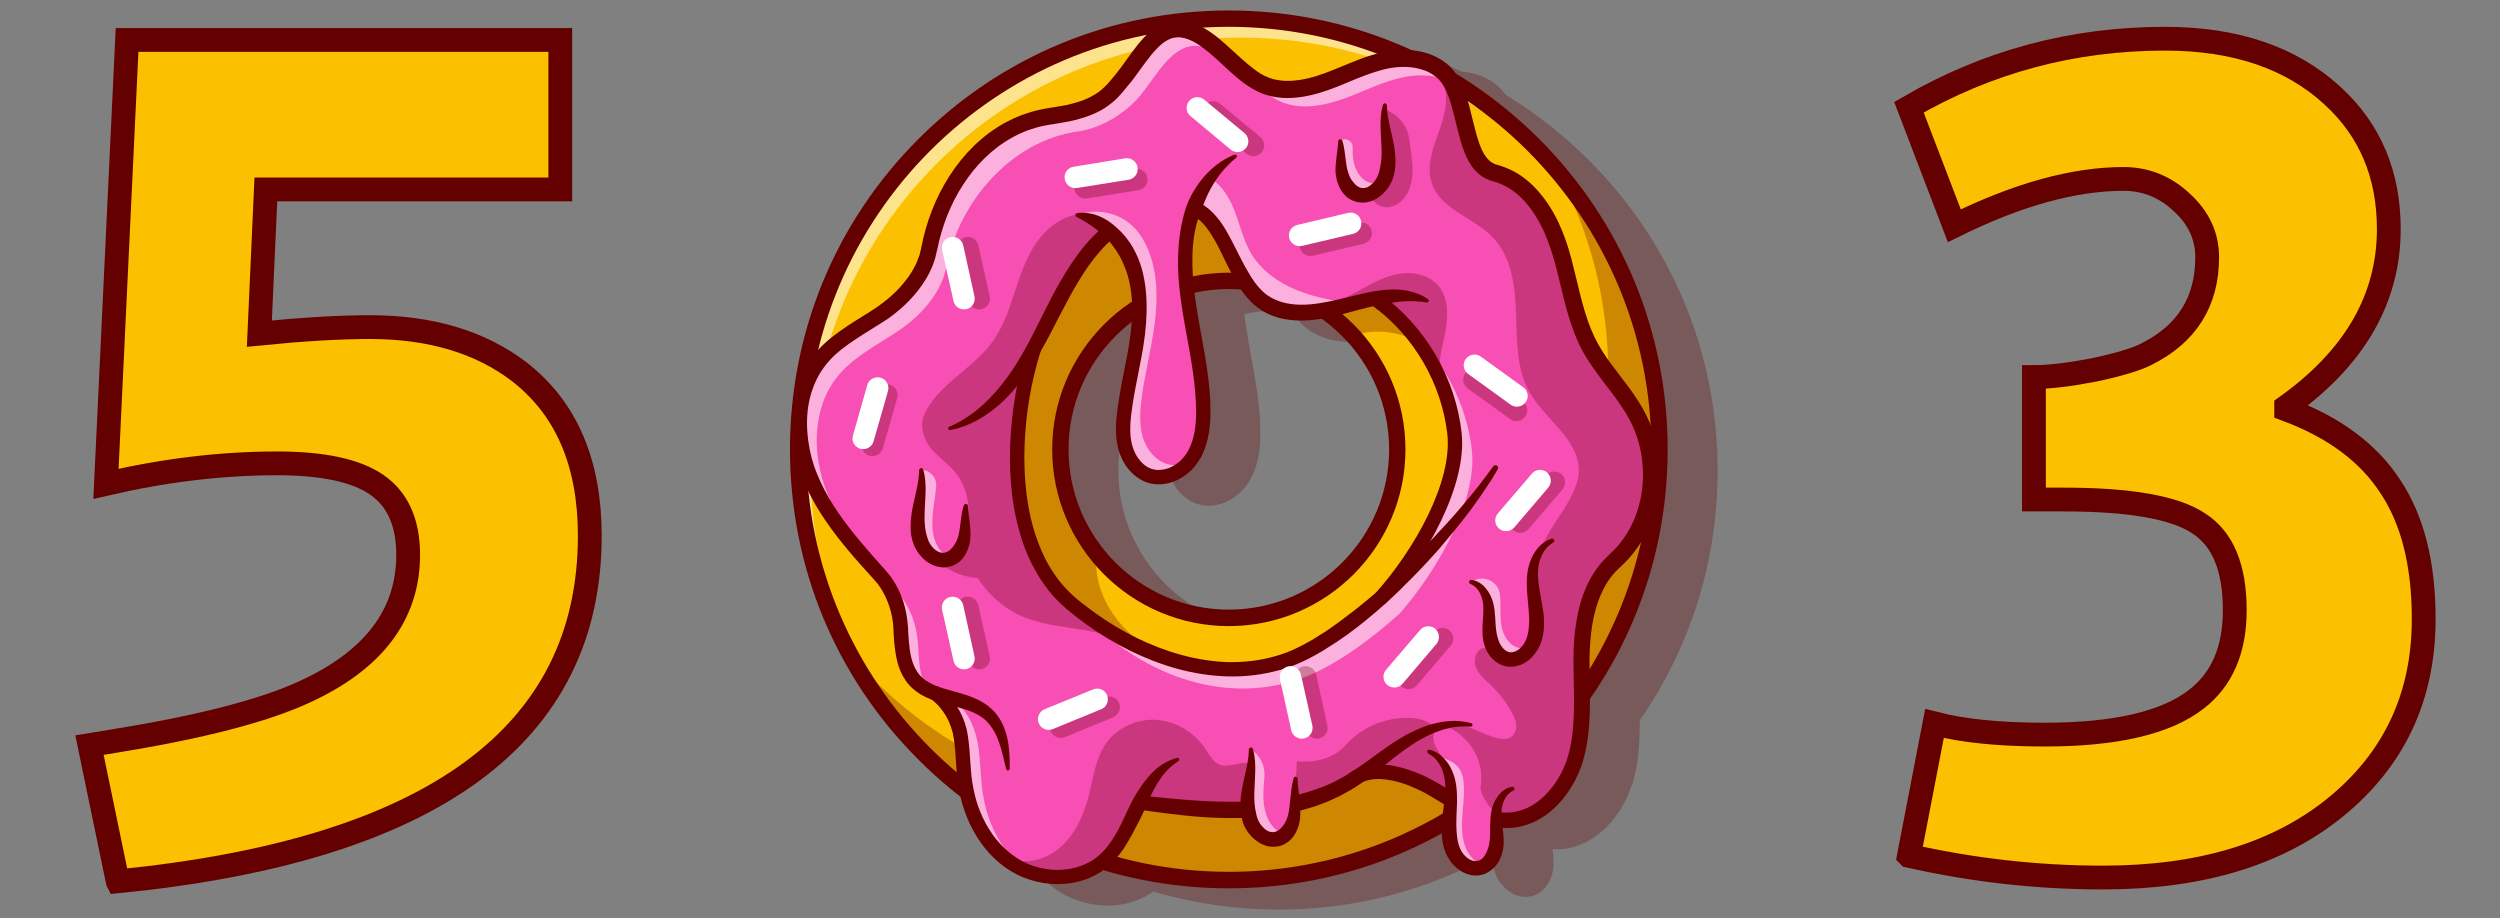 <svg version="1.2" xmlns="http://www.w3.org/2000/svg" viewBox="0 0 1576 579" width="1576" height="579">
	<rect x="0" y="0" width="1576" height="579" fill="#808080" stroke="none"/>
	<title>404</title>
	<style>
		.s0 { fill: #650000 }
		.s1 { fill: #fbc100;stroke: #650000;stroke-miterlimit:10;stroke-width: 1.3 }
		.s2 { fill: #ffffff }
		.s3 { fill: #f74fb3 }
		.s4 { fill: #fbc100;stroke: #650000;stroke-miterlimit:100;stroke-width: 15 }
	</style>
	<g>
		<g>
			<g>
				<g style="opacity: .3">
					<g>
						<path class="s0" d="m1082.8 296.7c0-73.9-28.8-143.4-81.1-195.6-16-16-33.6-29.8-52.5-41.3q-0.7-1-1.4-1.9c-0.8-0.9-1.6-1.8-2.4-2.6-0.9-0.8-1.7-1.6-2.6-2.3-3.7-2.8-7.8-4.8-12-6.1-3.1-0.9-6.2-1.5-9.4-1.8-35.7-16.4-74.9-25.1-115.3-25.1-73.9 0-143.4 28.8-195.7 81.1-52.2 52.2-81 121.7-81 195.6 0 73.9 28.8 143.4 81 195.7 8.4 8.4 17.3 16.1 26.5 23.3 2.4 10.1 6.5 19.9 12.5 28.5 6.7 9.6 15.9 17.8 27.1 22.4 11.1 4.5 23.6 5.6 35.4 2.5 5.3-1.4 10.5-3.8 15.1-7.1 25.3 7.5 51.9 11.4 79.1 11.4 47.7 0 93.6-12 134.1-34.6 0.2 3.1 0.6 6.2 1.5 9.3 0.6 1.7 1.2 3.4 2.1 5.1q1.3 2.6 3.2 4.7c2.5 2.9 5.6 5.3 9.6 6.7 2 0.6 4.2 0.9 6.4 0.7 2.2-0.1 4.3-0.8 6.3-1.8 3.8-2.2 6.4-5.6 7.9-9 0.8-1.8 1.4-3.6 1.7-5.4 0.3-1.8 0.5-3.7 0.4-5.4 0-2.9-0.3-5.7-0.6-8.4 4.2 0.3 8.5-0.1 12.6-1.2 8.5-2.2 15.9-7.1 21.8-13.1 5.9-6 10.4-13.1 13.6-20.7 1.6-3.8 3-7.8 3.9-11.8 0.9-3.9 1.6-7.9 2.1-11.9 0.8-7.6 1-15.1 1-22.5 31.9-45.9 49.1-100.3 49.1-157.4zm-263.7-94c0.8 0.9 1.6 1.7 2.5 2.5l1.4 1.2 1.4 1.1c1 0.8 2 1.4 3.1 2 1 0.6 2.1 1.1 3.1 1.7 4.3 2.1 9 3.3 13.5 3.9 4.6 0.6 9.2 0.6 13.6 0.2q3.5-0.3 6.9-0.9c25.7 18.4 42.5 48.4 42.5 82.3 0 55.7-45.3 101.1-101 101.1-55.8 0-101.1-45.4-101.1-101.1 0-32.7 15.7-61.8 39.9-80.3-0.5 6.4-1.5 12.9-2.6 19.4-1.5 8.5-3.4 17.2-5 26-0.7 4.5-1.4 8.9-1.9 13.5-0.5 4.5-0.7 9.3-0.2 14.1 0.2 2.4 0.6 4.9 1.3 7.3 0.6 2.4 1.5 4.8 2.7 7 2.3 4.6 5.8 8.7 10.4 11.6 2.3 1.4 4.8 2.4 7.6 3 2.7 0.6 5.4 0.6 8.1 0.3 5.3-0.7 10.1-3.1 14.2-6.2 2-1.5 3.8-3.3 5.4-5.3 1.7-2 3-4.2 4.1-6.4 2.3-4.4 3.7-9.2 4.5-13.9 0.8-4.7 1-9.3 1-13.9q0-6.9-0.6-13.7c-1.6-18-5.7-35.4-8.3-52.6q-0.7-4.3-1.2-8.6c7-1.5 14.2-2.3 21.7-2.3 2.6 0 5.1 0.1 7.7 0.3 1.6 2.3 3.3 4.6 5.3 6.7z"/>
					</g>
				</g>
			</g>
			<g>
				<g>
					<g>
						<path class="s1" d="m774.6 11.8c-149.9 0-271.5 121.5-271.5 271.5 0 149.9 121.6 271.5 271.5 271.5 150 0 271.6-121.6 271.6-271.5 0-150-121.6-271.5-271.6-271.5zm0 377.7c-33.7 0-63.8-15.7-83.2-40.3q0 0 0 0c-14.4-18.1-23-41-23-65.9 0-58.7 47.6-106.2 106.2-106.2 31.1 0 59.1 13.3 78.5 34.6 17.2 18.9 27.7 44 27.7 71.6 0 58.6-47.5 106.2-106.2 106.2z"/>
					</g>
				</g>
				<g style="opacity: .55">
					<g>
						<path class="s2" d="m774.6 10.8c-149.9 0-271.5 121.5-271.5 271.5 0 53.7 15.6 103.7 42.5 145.9-22.1-39.3-34.7-84.7-34.7-133 0-149.9 121.5-271.5 271.5-271.5 96.3 0 180.8 50.1 229 125.6-46.5-82.7-135.1-138.5-236.8-138.5z"/>
					</g>
				</g>
				<g style="opacity: .3">
					<g>
						<path class="s0" d="m894.2 215.4c0 0-20.2-11.3-41.1-3.7-19.4-21.3-47.4-34.6-78.5-34.6-58.6 0-106.2 47.5-106.2 106.2 0 24.9 8.6 47.8 23 65.9q0 0 0 0c-0.2 0.9-6.8 36.8 39.9 64.2 0 0-66 3.4-96-23.9-30-27.3-19.3-139.9-17.5-153.4 1.9-13.5-5.5-43.3 0-52.4 5.5-9.1 28.2-28.9 41.5-37.8 13.3-8.9 54.6-33.4 54.6-33.4 0 0 51.2-1.4 58.6 0 7.3 1.4 65.7 20.5 65.7 20.5z"/>
					</g>
				</g>
				<g style="opacity: .3">
					<g>
						<path class="s0" d="m981.7 107.6c20.6 38.3 32.2 82 32.2 128.5 0 149.9-121.5 271.5-271.5 271.5-82.9 0-157.2-37.2-207-95.8 45.8 85.1 135.8 143 239.2 143 150 0 271.6-121.6 271.6-271.5 0-67-24.3-128.3-64.5-175.7z"/>
					</g>
				</g>
				<g>
					<g>
						<path class="s0" d="m774.6 560c-73.9 0-143.4-28.8-195.6-81.1-52.3-52.2-81-121.7-81-195.6 0-73.9 28.7-143.4 81-195.7 52.2-52.2 121.7-81 195.6-81 73.9 0 143.4 28.8 195.7 81 52.2 52.3 81 121.8 81 195.7 0 73.9-28.8 143.4-81 195.6-52.3 52.3-121.8 81.1-195.7 81.1zm0-543.1c-146.8 0-266.3 119.5-266.3 266.4 0 146.8 119.5 266.3 266.3 266.3 146.9 0 266.4-119.5 266.4-266.3 0-146.9-119.5-266.4-266.4-266.4zm0 377.8c-61.4 0-111.3-50-111.3-111.4 0-61.4 49.9-111.4 111.3-111.4 61.5 0 111.4 50 111.4 111.4 0 61.4-49.9 111.4-111.4 111.4zm0-212.5c-55.7 0-101 45.4-101 101.1 0 55.7 45.3 101 101 101 55.8 0 101.1-45.3 101.1-101 0-55.7-45.3-101.1-101.1-101.1z"/>
					</g>
				</g>
				<g>
					<g>
						<g>
							<path class="s3" d="m1032.2 262.5c-8.2-15.7-21.4-28.2-29.8-43.6-10.4-19.2-12.8-41.6-19.3-62.4-6.6-20.8-19.7-42-40.8-47.5-21.1-5.4-16.2-46-31.1-62.2q-0.6-0.7-1.2-1.3c-9.4-8.8-23.8-10.2-36.4-7.5-12.6 2.6-24.2 8.6-36.3 13.1-12.1 4.4-25.5 7.4-37.7 3.5-20.2-6.3-36.2-36.6-57.3-36.4-14.9 0.1-24.5 19.2-34 30.8-9.4 11.6-25.1 21.2-39.9 23.3-41.7 5.7-75.1 44.1-82.9 85.5-3 16-16 30.5-29.5 39.6-13.4 9.1-28.6 16.5-38.9 29.1-16.3 20-16.3 49.5-6.7 73.5 9.6 23.9 27.2 43.7 44.5 62.8 7.9 8.8 12.2 20.9 12.9 32.6 0.6 11.8 0.9 24.8 8.9 33.5 4.3 4.8 10.1 7.3 16.3 9.3q0 0 0 0c7 6.1 10.7 15.5 12.4 24.7 1.8 10 1.6 20.3 3 30.3 2.3 17.2 9.9 34.1 22.7 45.7q3.4 3.1 7.4 5.7c17.1 11.1 41.7 11.5 57.2-1.9 10.6-9.2 16.2-23.5 22.6-36.5 0.9 0 1.5-0.1 1.5-0.1 21.6 2.7 44.2 5.2 66.1 4.4 10.1-0.4 20-1.5 29.6-3.7 11.5-2.5 22.6-6.5 32.9-12.5l5.2 0.3c13.2-11.8 34.2-6.2 49.6 2.7 3.1 1.8 6.2 3.7 9.3 5.6 5.3 3.2 10.6 6.4 16.1 8.9 7.3 3.5 15 5.7 23.1 5.3 21.2-1.2 37.1-21.2 42.3-41.8 5.2-20.6 2.5-42.2 3-63.5 0.5-21.2 5.1-44.1 20.9-58.2 25-22.3 29.8-61.5 14.3-91.1zm-329 139.6c-8-5-15.6-10.9-22.7-17.4-61.5-56.6-35.6-153.2-30.4-162.2 11.9-20.7 20.7-43.3 35.4-62.1 3.7-4.8 8-9.3 12.6-13.4 13.7-11.9 30.9-19.7 48.6-17.4q2.6 0.4 4.9 1.2c22.2 8.1 25.3 48.6 47.2 61.2 10.8 6.1 23.5 5.9 35.9 3.7 4.9-0.9 9.8-2.1 14.4-3.3q1.8-0.5 3.7-1c4.4-1.2 8.9-2.3 13.5-3.2l10 7.7c6.7 5.8 12.7 12.4 17.9 19.5 12.3 16.9 20.4 37 22.7 57.9 0.6 5.6 0.3 11.5-0.7 17.6-4.8 30.2-26.9 65-45.4 85.8q0 0-0.1 0c-16.3 14.5-33.1 26.8-48.1 34.5-39.3 20.2-83.1 13.9-119.4-9.1z"/>
						</g>
					</g>
				</g>
				<g style="opacity: .55">
					<g>
						<g>
							<path class="s2" d="m910 45.5c-9.4-8.8-23.8-10.2-36.4-7.5-12.6 2.6-24.2 8.6-36.3 13.1-12.1 4.4-25.5 7.4-37.7 3.5-20.2-6.3-36.2-36.6-57.3-36.4-14.9 0.1-24.5 19.2-34 30.8-9.4 11.6-25.1 21.2-39.9 23.3-41.7 5.7-75.1 44.1-82.9 85.5-3 16-16 30.5-29.5 39.6-13.4 9.1-28.6 16.5-38.9 29.1-16.3 20-16.3 49.5-6.7 73.5 9.6 23.9 27.2 43.7 44.5 62.8 7.9 8.8 12.2 20.9 12.9 32.6 0.6 11.8 0.9 24.8 8.9 33.5 2.1 2.4 4.6 4.2 7.4 5.7-4.5-8.3-4.8-18.8-5.4-28.5-0.6-11.7-4.9-23.8-12.8-32.6-17.3-19.2-34.9-38.9-44.5-62.8-9.6-24-9.6-53.5 6.7-73.5 10.3-12.6 25.5-20 38.9-29.1 13.5-9.1 26.5-23.6 29.5-39.6 7.8-41.4 41.2-79.8 82.9-85.6 14.8-2 30.5-11.6 39.9-23.2 9.4-11.6 19.1-30.7 34-30.8 21.1-0.2 37.1 30.1 57.3 36.4 12.2 3.9 25.6 0.9 37.7-3.5 12.1-4.5 23.7-10.5 36.3-13.1 10.1-2.1 21.4-1.7 30.3 3.2-1.4-2.5-3-4.6-4.9-6.4zm17.9 238.4c-3.3-29.6-18.2-57.7-40.6-77.3l-0.8-0.6c16.7 18.6 27.6 42.4 30.4 67.3 0.6 5.6 0.3 11.5-0.7 17.6-4.8 30.2-26.9 65-45.4 85.8q0 0-0.1 0c-16.3 14.5-33.1 26.8-48.1 34.5-46.6 23.9-99.4 10.7-138.7-23.4q3.6 3.9 7.6 7.6c39.6 36.4 94.2 51.1 142 26.5 15.1-7.7 31.8-20 48.2-34.5q0 0 0.1 0c18.5-20.8 40.6-55.6 45.4-85.8 1-6.1 1.3-12.1 0.7-17.7z"/>
						</g>
					</g>
					<g>
						<g>
							<path class="s2" d="m635.3 537.6c-15.3-11.5-24.3-30.2-26.9-49.2-1.4-10.1-1.2-20.3-3-30.4-0.9-5.2-2.6-10.5-5.1-15.2q1.8 0.7 3.7 1.2-0.1 0 0 0c7 6.1 10.7 15.5 12.4 24.7 1.8 10.1 1.6 20.3 3 30.4 1.9 13.9 7.2 27.6 15.9 38.5z"/>
						</g>
					</g>
				</g>
				<g style="opacity: .55">
					<g>
						<path class="s2" d="m852.8 191.4q-1.9 0.5-3.7 1c-16.6 4.4-35.3 8.1-50.3-0.4-21.9-12.6-25-53.1-47.2-61.2q-0.2-0.3-0.5-0.7c4-6.1 8-11.6 12-17.6 7.8 4.6 12.5 13.2 15.7 21.8 3.1 8.5 5.3 17.6 9.9 25.5 6.4 10.7 17.2 18.4 28.9 23.1 11.2 4.6 23.2 6.7 35.2 8.5z"/>
					</g>
				</g>
				<g style="opacity: .55">
					<g>
						<path class="s2" d="m599.2 352.1c-4.3-1.9-7.8-6.1-9.5-10.6-2.7-7.1-2.1-15-1.1-22.6 0.6-4.1 1.2-8.3 1.6-12.4 0.4-5.5-4-10.3-9.5-10.3 1.1 7.5-0.3 15.2-1.4 22.7-1 7.6-1.5 15.5 1.1 22.6 2.6 6.8 9.4 12.9 16.5 11.4q1.2-0.3 2.3-0.8z"/>
					</g>
				</g>
				<g style="opacity: .55">
					<g>
						<path class="s2" d="m965.3 407.2c-3.2 5.5-9 9.7-15.1 8.4-6.3-1.4-10.1-8.2-11-14.7-1-6.4 0-13-0.9-19.4-1-6.5-4.7-13.3-11.1-14.7l1.8-0.8c6.8-3.5 15.3 0.6 16.4 8.2q0 0.1 0.1 0.2c0.9 6.4-0.1 13 0.9 19.4 0.9 6.5 4.7 13.2 11 14.6 2.8 0.6 5.5 0.1 7.9-1.2z"/>
					</g>
				</g>
				<g>
					<g>
						<path class="s0" d="m598.5 269c15.2-6.5 27-18.2 36.5-31.2 4.8-6.6 9-13.6 12.9-20.8 3.9-7.3 7.5-14.7 11.3-22.2 3.7-7.6 7.7-15.1 12.2-22.4 4.5-7.3 9.4-14.5 15.4-21q1.1-1.2 2.3-2.4l2.3-2.3c1.7-1.5 3.2-3 5-4.4 3.3-2.8 7-5.3 10.8-7.6 3.7-2.4 7.8-4.3 12-6 4.2-1.5 8.5-2.7 13.1-3.4 1.1-0.2 2.2-0.2 3.3-0.4l1.8-0.1c0.5-0.1 1.1 0 1.7-0.1h3.4l3.4 0.3c1.1 0.1 2.4 0.3 3.6 0.5 0.6 0.1 1.2 0.3 1.8 0.5 0.6 0.2 1.2 0.3 1.8 0.5 2.4 0.9 4.6 2.1 6.6 3.5 4.1 2.8 7.2 6.4 9.9 10.1 2.6 3.7 4.7 7.5 6.7 11.3 4 7.6 7.4 15.1 11.6 21.9 2.1 3.4 4.3 6.6 6.9 9.2 0.7 0.6 1.3 1.3 2 1.9l1 0.9 1.1 0.8c0.7 0.5 1.4 0.9 2.2 1.4 0.7 0.4 1.6 0.8 2.4 1.2 6.5 3.1 14.2 3.8 22 3.2 7.8-0.6 15.7-2.5 23.8-4.5 4.1-1 8.2-2 12.4-2.9 4.2-0.9 8.5-1.6 12.9-1.9 4.4-0.3 8.9-0.1 13.3 0.8 4.4 1 8.7 2.6 12.3 5.2 0.5 0.3 0.7 1.1 0.3 1.6-0.3 0.4-0.7 0.5-1.1 0.5-8.3-1.4-16-0.9-23.9 0.4q-5.9 0.9-11.8 2.4c-4 0.9-7.9 2-12 3.1-8.1 2.3-16.5 4.4-25.4 5.2-4.4 0.4-9 0.4-13.6-0.2-4.6-0.5-9.2-1.8-13.5-3.8-1.1-0.6-2.1-1.1-3.2-1.7-1-0.7-2.1-1.3-3-2.1l-1.4-1.1-1.4-1.1c-0.9-0.8-1.7-1.7-2.5-2.5-3.3-3.4-5.8-7.2-8-11-4.6-7.6-7.9-15.4-11.6-22.6-1.9-3.6-3.9-7.1-6.1-10.3-2.2-3.1-4.7-6-7.5-7.9-1.4-1.1-2.9-1.8-4.5-2.4-0.4-0.2-0.8-0.2-1.2-0.4-0.4-0.1-0.8-0.2-1.2-0.3-0.8-0.1-1.6-0.3-2.6-0.4l-2.9-0.2h-2.8c-0.5 0.1-1 0-1.4 0.1l-1.5 0.1c-0.9 0.1-1.9 0.2-2.8 0.3-3.8 0.6-7.5 1.7-11.1 3-3.6 1.5-7.2 3.2-10.5 5.3-3.3 2.1-6.6 4.4-9.6 7-1.5 1.2-2.9 2.7-4.4 4l-2.1 2.1q-1 1.1-2 2.2c-5.3 5.9-9.9 12.6-14.1 19.6-4.3 7-8 14.3-11.9 21.7-3.8 7.4-7.6 15-11.9 22.3-2.1 3.7-4.3 7.4-6.7 11-2.4 3.5-4.9 7.1-7.7 10.4-5.5 6.7-11.7 12.9-18.8 17.8-3.6 2.6-7.4 4.7-11.4 6.5l-3 1.3c-1 0.4-2 0.7-3 1-2.1 0.8-4.2 1.1-6.3 1.6-0.6 0.2-1.2-0.2-1.4-0.8-0.1-0.5 0.2-1.1 0.7-1.3z"/>
					</g>
				</g>
				<g>
					<g>
						<path class="s0" d="m656.2 220.8c-6.1 19.4-9.6 39.8-10.3 60.1-0.4 10.2 0 20.4 1.2 30.5q1 7.5 2.6 14.9c1.2 4.9 2.5 9.7 4.3 14.4 1.7 4.7 3.7 9.3 6 13.6 2.4 4.4 5.1 8.5 8.2 12.4 3.1 3.8 6.5 7.3 10.2 10.5 3.9 3.3 8 6.3 12.1 9.3 16.5 11.8 34.9 21.1 54.4 26.4 4.9 1.3 9.8 2.4 14.7 3.1 5 0.8 10 1.3 15 1.4q7.5 0.1 14.9-0.8c4.9-0.6 9.8-1.6 14.6-3 4.8-1.3 9.4-3.1 13.8-5.3 2.3-1 4.5-2.3 6.7-3.5l3.2-1.8c1.1-0.7 2.2-1.4 3.3-2.1l3.2-2 1.6-1 1.6-1.1 6.2-4.4 6.1-4.6c2.1-1.5 4.1-3.1 6.1-4.7 16.1-12.8 31.2-26.9 45.5-41.7 7.1-7.5 14.2-15.1 20.8-23 6.7-7.9 13.1-16 19.1-24.4 0.6-0.8 1.7-1 2.4-0.4 0.7 0.5 0.9 1.5 0.5 2.2l-4.1 6.8c-1.4 2.2-2.9 4.3-4.3 6.5-1.4 2.2-3 4.4-4.5 6.5-1.5 2.1-3 4.3-4.6 6.4-6.3 8.4-13 16.4-19.8 24.4-7 7.8-14.1 15.5-21.7 22.8-1.8 1.9-3.7 3.7-5.6 5.5-2 1.8-3.8 3.7-5.8 5.4l-5.9 5.2c-2 1.7-4.1 3.4-6.1 5.1-8.1 6.7-16.7 13-25.8 18.5-1.1 0.7-2.2 1.5-3.4 2.1l-3.5 2c-2.4 1.3-4.7 2.6-7.2 3.7-4.9 2.3-10 4.3-15.3 5.7q-7.9 2.2-16 3.2-8.1 1-16.2 0.8c-5.4-0.1-10.8-0.6-16.1-1.4-5.3-0.8-10.6-1.9-15.8-3.3-20.7-5.7-40-15.5-57.3-27.8-4.3-3.1-8.5-6.4-12.6-9.8-4.2-3.5-8.1-7.5-11.5-11.8-3.4-4.3-6.4-8.9-9-13.7-2.6-4.7-4.8-9.7-6.7-14.8-1.8-5.1-3.3-10.3-4.5-15.5q-1.8-7.8-2.8-15.8c-1.3-10.6-1.7-21.3-1.3-31.9 0.8-21.2 4.4-42.2 10.7-62.5 0.8-2.4 3.3-3.7 5.7-3 2.4 0.8 3.7 3.3 3 5.7z"/>
					</g>
				</g>
				<g>
					<g>
						<path class="s0" d="m870.7 381.3c-1.1 0-2.1-0.4-3-1.2-1.9-1.7-2-4.5-0.4-6.4 24.1-26.9 48.4-69.7 45.1-100-3.6-31.9-21.2-62.3-47.4-81.1-2-1.4-2.5-4.2-1-6.3 1.5-2 4.3-2.5 6.3-1 28.2 20.3 47.3 53 51.1 87.5 3.6 33-22 78.6-47.3 106.9-0.9 1-2.1 1.6-3.4 1.6z"/>
					</g>
				</g>
				<g>
					<g>
						<path class="s0" d="m634.3 484.9c-1.8-7.6-3.4-15.1-6.4-21.6-1.6-3.2-3.5-6.1-5.8-8.5-2.3-2.3-5.1-4.1-8.2-5.5-6.3-2.9-13.8-4.2-21.5-6.5-3.8-1.2-7.8-2.6-11.6-4.8-3.8-2.2-7.4-5.3-9.9-9-2.6-3.8-4.3-8-5.3-12.1-1-4.1-1.5-8.1-1.9-12.1q-0.2-3-0.4-5.9l-0.1-2.9c-0.1-0.9-0.2-1.7-0.2-2.6-0.4-3.6-1.1-7.1-2.2-10.5-1-3.3-2.4-6.6-4.1-9.6-0.8-1.6-1.8-3-2.8-4.4-0.5-0.7-1-1.4-1.6-2l-0.9-1-0.9-1.1c-5.2-5.7-10.4-11.4-15.4-17.4-10-11.9-19.5-24.8-26.3-39.3-7-14.5-10.6-30.8-9.5-47.2 0.5-8.1 2.4-16.3 5.8-23.9 1.6-3.8 3.7-7.5 6.2-10.9 2.4-3.4 5.2-6.5 8.2-9.3 6.1-5.7 12.8-10.1 19.3-14.3l9.8-6.1q2.4-1.6 4.7-3.1 2.2-1.6 4.4-3.3c5.7-4.4 10.8-9.7 15-15.5 2-2.9 3.8-5.9 5.2-9.1q1-2.4 1.8-4.8 0.3-1.3 0.6-2.5l0.6-2.7c3.1-15.7 8.9-30.9 17.6-44.4 8.7-13.6 20.4-25.5 34.8-33.5 3.6-1.9 7.3-3.7 11.2-5.1 3.8-1.4 7.8-2.6 11.8-3.4 2-0.5 4.1-0.7 6-1.1 1.9-0.3 3.7-0.5 5.5-0.9 1.9-0.3 3.7-0.6 5.5-1l2.6-0.7 2.6-0.7c3.4-1 6.8-2.3 9.7-3.9 3-1.6 5.7-3.5 8.1-5.9 2.5-2.4 4.8-5.2 7.2-8.2l1.7-2.2 1.7-2.2 3.3-4.6c2.3-3.2 4.6-6.4 7.1-9.5 2.6-3.2 5.4-6.3 8.9-9.1 1.8-1.4 3.7-2.7 5.9-3.7 2.1-1.1 4.5-1.9 7-2.2 1.2-0.2 2.5-0.3 3.7-0.3q1.8 0 3.6 0.3c2.3 0.3 4.6 1 6.7 1.8 4.3 1.6 7.9 3.9 11.3 6.3 3.4 2.4 6.4 5.1 9.3 7.7 5.9 5.2 11.3 10.6 17 14.8 2.9 2.2 5.8 4 8.8 5.1 0.7 0.3 1.4 0.6 2.2 0.8 0.8 0.2 1.6 0.5 2.4 0.6 1.6 0.4 3.3 0.5 5 0.7 6.7 0.4 13.8-0.8 20.8-3 6.9-2.1 13.8-5.2 21-8.1 7.3-3 14.8-5.8 23.1-7.4 8.2-1.5 16.9-1.5 25.4 1.1 4.2 1.3 8.3 3.3 11.9 6.1 0.9 0.7 1.8 1.4 2.6 2.2 0.9 0.9 1.7 1.8 2.4 2.7 1.5 1.8 2.7 3.7 3.8 5.6 2.1 3.9 3.5 7.8 4.7 11.7 1.2 3.9 2.1 7.7 3 11.5 1.9 7.4 3.5 14.9 6.3 21 1.4 3.1 3.2 5.7 5.3 7.4q1.5 1.2 3.4 1.9c0.3 0.1 0.6 0.1 1 0.3l1.5 0.4q1.6 0.5 3.1 1.1c8.2 3 15.2 8.3 20.8 14.6 11.2 12.4 17.4 28 21.4 43.2 4 15.2 6.7 30.2 12.2 43.9 2.7 6.8 6.2 13 10.5 19.1 4.3 6.1 9.1 12 13.8 18.4 4.6 6.3 9.1 13.2 12.4 20.8 3.2 7.6 5.3 15.6 6.3 23.7 1.9 16.3-0.9 33.2-8.5 47.9-3.9 7.3-9 14.1-15.1 19.7l-2 1.9c-0.6 0.6-1.3 1.2-1.8 1.8q-1.8 1.9-3.3 4c-2.1 2.8-3.9 5.9-5.3 9.1-3 6.4-5 13.5-6.1 20.7-1.2 7.3-1.6 14.7-1.7 22.3-0.1 15.1 1.1 30.7-0.8 46.7-0.5 3.9-1.1 7.9-2.1 11.9-0.9 4-2.2 8-3.8 11.8-3.2 7.5-7.7 14.6-13.6 20.7-5.9 6-13.3 10.9-21.8 13.1-4.2 1.1-8.7 1.5-13 1.2-4.3-0.3-8.5-1.2-12.5-2.5-7.9-2.7-14.9-6.8-21.6-10.8l-9.8-6c-3.3-2-6.4-3.7-9.8-5.2-6.6-3.1-13.6-5.4-20.5-6.1-3.5-0.4-6.9-0.3-10 0.5-3.1 0.7-5.9 2.1-8.2 4.1-1.9 1.7-4.8 1.5-6.4-0.4-1.7-1.9-1.5-4.7 0.4-6.4 3.4-3.1 7.7-5.2 12.1-6.2 4.4-1.1 8.8-1.2 13-0.8 8.4 0.8 16.2 3.5 23.6 6.8q2.7 1.2 5.4 2.7c1.8 0.9 3.5 1.9 5.2 2.9l9.9 6c6.5 3.9 13 7.5 19.7 9.7 6.7 2.2 13.6 2.8 20 1 6.5-1.6 12.4-5.5 17.2-10.5 4.9-5 8.8-11.1 11.6-17.7 1.4-3.3 2.5-6.7 3.3-10.2 0.8-3.5 1.4-7.1 1.8-10.8 1.7-14.7 0.6-29.9 0.6-45.6 0-7.8 0.4-15.9 1.7-23.8 1.2-7.9 3.3-15.9 6.8-23.5 1.7-3.7 3.8-7.4 6.3-10.8 1.2-1.7 2.6-3.4 4-4.9 0.7-0.8 1.5-1.6 2.3-2.3l2.1-2.1c5.2-4.8 9.6-10.5 12.8-16.8 6.6-12.7 9-27.5 7.3-41.8-0.8-7.2-2.7-14.2-5.5-20.8-2.8-6.5-6.8-12.6-11.2-18.7-4.5-6.1-9.4-12.1-13.9-18.6-2.3-3.2-4.5-6.6-6.5-10.2-2-3.6-3.8-7.3-5.2-11.1-6-15-8.7-30.5-12.6-45-1-3.6-2.1-7.3-3.3-10.7q-1.8-5.2-4.1-10.2c-3.1-6.6-6.9-12.7-11.6-18-4.7-5.2-10.4-9.4-16.7-11.7q-1.1-0.4-2.3-0.8l-1.2-0.3c-0.6-0.2-1.2-0.4-1.8-0.6-2.4-0.8-4.7-2.1-6.7-3.7-3.9-3.2-6.4-7.2-8.2-11.1-1.8-4-3.1-7.9-4.1-11.7-1.1-3.9-2-7.7-2.9-11.4-1.8-7.4-3.6-14.7-6.8-20.6q-1.2-2.2-2.6-4c-0.5-0.5-1-1.1-1.5-1.6-0.5-0.5-1.2-1-1.8-1.5-2.4-1.9-5.3-3.4-8.5-4.3-6.3-2-13.4-2-20.3-0.8-6.9 1.3-13.9 3.9-20.9 6.7-7 2.9-14.2 6.1-22 8.5-7.7 2.4-16 4-24.7 3.5-4.3-0.3-8.6-1.2-12.8-2.8-4.2-1.7-7.9-4-11.2-6.4-6.7-5-12.2-10.5-17.8-15.6-2.8-2.5-5.6-4.9-8.5-7-2.8-2.1-5.7-3.9-8.7-5q-2.2-0.9-4.4-1.2-1.1-0.2-2.2-0.2c-0.7 0-1.4 0.1-2 0.2-2.7 0.3-5.3 1.7-7.9 3.7-2.5 2-4.9 4.6-7.2 7.4-2.3 2.8-4.5 5.8-6.7 8.9l-3.5 4.8-1.8 2.4-1.9 2.3c-2.4 3-5 6.2-8 9.2-3.1 2.9-6.7 5.6-10.5 7.6-3.8 2-7.8 3.5-11.7 4.6l-3 0.9-2.9 0.7c-2 0.5-4 0.7-5.9 1.1-2 0.4-4 0.7-5.9 1-1.9 0.3-3.6 0.5-5.4 0.9-3.5 0.7-6.9 1.7-10.3 2.9q-5.1 1.9-9.8 4.5c-12.7 6.9-23.3 17.6-31.2 29.9-8 12.3-13.4 26.4-16.3 40.9l-0.7 2.9q-0.3 1.6-0.8 3.2-0.9 3-2.2 5.9c-1.7 3.9-3.9 7.5-6.3 10.9-4.8 6.8-10.6 12.6-17 17.6q-2.4 1.9-4.9 3.6-2.5 1.6-5 3.2l-9.8 6.1c-6.4 4.1-12.6 8.2-17.9 13.1-5.2 4.9-9.4 10.6-12.2 17-2.9 6.5-4.6 13.5-5.1 20.7-0.5 7.2 0.1 14.5 1.5 21.7q1.1 5.4 2.8 10.6c1.2 3.4 2.6 6.8 4.2 10.2 6.2 13.4 15.2 25.6 24.9 37.2 4.9 5.9 10 11.6 15.1 17.3l1 1.1 1 1.2c0.7 0.8 1.3 1.6 2 2.5 1.2 1.7 2.4 3.5 3.4 5.3 2.1 3.7 3.7 7.6 4.9 11.5 1.2 4 2 8.1 2.4 12.2 0.1 1.1 0.2 2.1 0.3 3.1l0.1 2.9q0.2 2.9 0.4 5.6c0.6 7.4 1.8 14.5 5.5 19.8 1.7 2.6 4.1 4.6 7 6.3 2.8 1.7 6.2 2.9 9.7 4 7 2.2 14.9 3.6 22.5 7.6 3.7 1.9 7.4 4.7 10.2 8.1 2.8 3.4 4.7 7.3 6 11.2 1.3 3.9 2 7.9 2.3 11.9 0.4 3.9 0.5 7.8 0.4 11.7 0 0.6-0.5 1.2-1.1 1.1-0.5 0-1-0.3-1.1-0.8z"/>
					</g>
				</g>
				<g style="opacity: .55">
					<g>
						<path class="s2" d="m872.2 114.1c-3.1 5.7-9.1 10.2-15.4 8.8-6.3-1.4-10.1-8.1-11-14.6-1-6.4 0-13-0.9-19.5 3.1-2.5 7.8-0.2 7.8 3.8 0 2.7 0 5.4 0.4 8.1 1 6.5 4.7 13.2 11.1 14.6 2.8 0.7 5.5 0.1 8-1.2z"/>
					</g>
				</g>
				<g>
					<g>
						<path class="s0" d="m592.2 433.3c5.1 3.7 9.1 8.5 12.1 13.8q2.3 4 3.8 8.3 0.7 2.2 1.3 4.4 0.2 1.1 0.4 2.2l0.4 2.2c1.7 11.5 1.3 22.6 3.4 32.7 1.9 10.3 5.9 20.2 11.8 28.7 5.9 8.4 13.8 15.4 23.1 19.2 9.4 3.8 20 4.7 29.6 2.1 4.8-1.3 9.3-3.4 13.2-6.4 3.8-3 7.1-6.9 9.9-11.2 2.9-4.3 5.3-9.1 7.6-14.1 2.2-4.9 4.6-10 7.5-14.8 3-4.9 6.4-9.7 10.6-13.9 4.2-4.1 9.5-7.3 15.1-8.7 0.6-0.2 1.2 0.2 1.4 0.8 0.1 0.5-0.1 1-0.5 1.2-4.6 3-8.3 6.6-11.2 10.9-3 4.2-5.4 8.9-7.6 13.8-2.1 4.9-4.3 9.9-6.9 14.8-2.6 5-5.2 10.1-8.4 15-3.2 4.9-7.1 9.5-12 13.3-4.9 3.8-10.5 6.5-16.4 8-11.7 3.1-24.2 2-35.3-2.5-11.2-4.5-20.4-12.7-27.1-22.3-6.8-9.7-11.1-20.8-13.3-32.1-2.3-11.6-1.8-22.8-3.4-33.1l-0.4-1.9-0.3-1.8q-0.5-1.8-1.1-3.6-1.2-3.5-3-6.7c-2.5-4.3-5.8-8.1-9.6-10.9v-0.1c-2.1-1.4-2.5-4.3-1-6.3 1.5-2 4.3-2.4 6.3-1z"/>
					</g>
				</g>
				<g>
					<g>
						<path class="s0" d="m720.3 501.6c18.3 1.9 36.5 3.8 54.6 3.8 18 0.2 36.1-1.5 52.8-7.2l3.2-1.1c1-0.3 2.1-0.7 3.1-1.1l6-2.6 5.9-3.1c2-1 3.8-2.2 5.7-3.3 3.7-2.5 7.4-5.1 11.1-7.7 3.7-2.7 7.4-5.5 11.3-8.2 3.8-2.6 7.8-5.2 12-7.6 4.2-2.2 8.5-4.3 13-5.9 4.6-1.5 9.3-2.6 14.1-3 4.9-0.4 9.7 0 14.3 1.3 0.6 0.1 1 0.7 0.8 1.3-0.1 0.6-0.6 0.9-1.2 0.9-4.5-0.4-8.9-0.1-13.2 0.8-4.3 1-8.5 2.4-12.5 4.3-8.1 3.7-15.4 8.9-22.5 14.5l-10.8 8.6c-3.6 2.9-7.4 5.7-11.3 8.4-2 1.3-4 2.6-6.1 3.8l-6.4 3.5-6.5 3c-1.1 0.5-2.2 0.9-3.4 1.3l-3.3 1.3c-9.1 3.2-18.5 5.3-27.9 6.6-9.4 1.2-18.9 1.6-28.3 1.5q-14.1-0.1-28-1.6-13.9-1.5-27.6-3.5c-2.5-0.4-4.2-2.7-3.8-5.2 0.4-2.3 2.5-4 4.9-3.8z"/>
					</g>
				</g>
				<g>
					<g>
						<path class="s3" d="m678.8 135.6c15.7 2.4 28.5 15 34.4 29.8 5.9 14.7 5.9 31.2 3.8 46.9-2.1 15.7-6.2 31.2-8.2 46.9-1 7.9-1.4 16.1 0.8 23.7 2.3 7.6 7.7 14.7 15.3 17.1 10 3.1 21.1-2.8 26.8-11.5 5.7-8.8 7-19.7 6.9-30.1-0.2-19-4.3-37.8-7.6-56.6-3.3-18.7-5.6-38-2.2-56.8 3.4-18.7 13.4-37 29.9-46.5"/>
					</g>
				</g>
				<g style="opacity: .55">
					<g>
						<path class="s2" d="m749.1 291.9c-6.1 6.8-15.6 10.8-24.2 8.1-7.6-2.4-13-9.5-15.3-17.1-2.2-7.6-1.8-15.8-0.8-23.7 2-15.7 6.1-31.2 8.2-46.9 2.1-15.7 2.1-32.2-3.8-46.9-5.9-14.8-18.7-27.4-34.4-29.8 14.8-5.5 31.5-0.3 40.2 12.8 2 3 3.6 6.2 5 9.5 5.9 14.8 5.9 31.2 3.8 47-2.1 15.7-6.2 31.1-8.2 46.9-1 7.9-1.4 16 0.8 23.7 2.3 7.6 7.7 14.7 15.3 17 4.4 1.4 9.1 1 13.4-0.6z"/>
					</g>
				</g>
				<g>
					<g>
						<path class="s0" d="m679 134.4c4.7-0.8 9.7 0.1 14.2 2 4.5 1.9 8.4 4.8 11.9 8.2 0.9 0.8 1.8 1.7 2.6 2.6 0.7 0.9 1.6 1.8 2.3 2.7 1.5 2 2.9 3.9 4.1 6 2.4 4.2 4.3 8.7 5.6 13.2 2.6 9.2 3.3 18.6 3.1 27.8-0.2 9.2-1.4 18.2-3 27-1.6 8.8-3.5 17.4-5 26-1.4 8.6-2.8 17.2-2.1 25.2 0.4 4 1.4 7.7 3.1 11 1.7 3.3 4.2 6.2 7.1 8 2.9 1.9 6.3 2.5 9.7 2 3.5-0.4 7-2 9.9-4.3 1.5-1.1 2.8-2.4 4-3.9q1.7-2.1 3-4.7c1.8-3.5 2.9-7.3 3.6-11.3 1.4-8.1 1-16.8 0.3-25.3-1.4-17.2-5.5-34.4-8.2-52.1-1.4-8.9-2.4-17.9-2.6-27-0.1-9.1 0.6-18.4 2.6-27.5 1-4.5 2.2-9.1 4.1-13.4 1.9-4.3 4.4-8.3 7.2-12.1 5.6-7.4 13.1-13.7 21.7-17 0.6-0.2 1.2 0 1.5 0.6 0.1 0.5 0 1-0.4 1.3-6.8 5.6-12.1 12.2-16.1 19.6-2 3.6-3.6 7.4-5.1 11.3-1.5 3.8-3 7.7-4 11.8-2 8.1-2.6 16.7-2.4 25.2 0.2 8.6 1.1 17.2 2.5 25.8 2.6 17.2 6.7 34.6 8.3 52.7q0.6 6.7 0.6 13.6c0 4.6-0.3 9.3-1.1 14-0.8 4.7-2.2 9.4-4.4 13.9-1.1 2.2-2.5 4.3-4.1 6.3-1.6 2-3.4 3.8-5.5 5.4-4 3.1-8.8 5.4-14.1 6.1-2.7 0.4-5.5 0.3-8.2-0.2-2.7-0.6-5.3-1.7-7.5-3.1-4.6-2.9-8.1-7-10.4-11.5-1.2-2.3-2.1-4.7-2.8-7.1-0.6-2.4-1-4.8-1.3-7.3-0.4-4.8-0.2-9.5 0.3-14.1 0.5-4.6 1.2-9 1.9-13.4 1.5-8.9 3.4-17.5 5-26.1 1.5-8.6 2.7-17.1 2.8-25.6 0.2-8.5-0.8-16.9-3.3-24.7-1.3-3.9-2.9-7.6-4.9-11.1q-1.5-2.6-3.3-5c-0.6-0.9-1.2-1.6-1.8-2.4l-2-2.3c-2.7-3-5.8-5.5-9-7.9-3.3-2.4-6.8-4.5-10.8-6.6-0.6-0.4-0.8-1.1-0.5-1.7 0.2-0.3 0.5-0.5 0.9-0.6z"/>
					</g>
				</g>
				<g>
					<g>
						<path class="s0" d="m927.5 365.6c3.5 0.3 6.8 2.4 9 5.1 2.3 2.7 3.9 5.9 4.8 9.3 1.7 6.8 1.1 13.3 2.1 18.7 0.2 1.4 0.5 2.6 0.9 3.8q0.5 1.8 1.3 3.4c1.2 2.1 2.6 3.8 4.2 4.6 1.6 0.9 3.4 1 5.3 0.2 1.9-0.7 3.7-2.3 5.1-4.2q1.1-1.5 1.8-3.1c0.4-1 0.8-2.4 1.1-3.6 0.6-2.5 0.8-5.3 0.9-8.1 0-5.6-0.8-11.6-1.3-18-0.4-6.3-0.5-13.2 1.9-19.7 1.2-3.2 2.8-6.3 5.1-8.8 2.2-2.6 5.2-4.6 8.4-5.6 0.7-0.2 1.4 0.2 1.7 0.8 0.1 0.6-0.1 1.3-0.6 1.6h-0.1c-5 2.9-7.8 8.2-9 13.6-0.5 2.7-0.7 5.5-0.5 8.4 0.1 2.9 0.6 5.8 1.1 8.7 0.9 6 2.5 12.2 2.7 18.9 0.1 3.4-0.2 6.9-1 10.4-0.5 1.8-1 3.4-1.8 5.2q-1.2 2.6-3 4.9c-2.3 3-5.3 5.6-9.2 7.1-2 0.7-4.1 1.2-6.4 1.1-2.2 0-4.4-0.6-6.3-1.5-4-1.9-6.8-5.2-8.5-8.6-0.8-1.7-1.5-3.5-1.9-5.3-0.4-1.8-0.7-3.6-0.7-5.3-0.3-6.9 0.9-12.9 0.4-18.4-0.3-2.7-1-5.4-2.3-7.8-1.3-2.3-3.2-4.3-5.8-5.3-0.7-0.3-1-1-0.7-1.7 0.2-0.5 0.7-0.9 1.3-0.8z"/>
					</g>
				</g>
				<g>
					<g>
						<path class="s2" d="m978.6 340.8l-1.4 0.7-0.6 0.3q0.3-0.2 0.6-0.3 0.7-0.4 1.4-0.7z"/>
					</g>
				</g>
				<g>
					<g>
						<path class="s2" d="m976.6 341.8q0.3-0.2 0.6-0.3 0 0 0 0z"/>
					</g>
				</g>
				<g>
					<g>
						<path class="s3" d="m953.6 497.2c-6.3 1.7-9.7 8.7-10.3 15.2-0.6 6.5 0.7 13 0.1 19.5-0.6 6.4-4 13.4-10.3 15.1-7 2-14.2-3.8-17.1-10.5-3-6.9-2.8-14.9-2.2-22.4 0.6-7.6 1.6-15.3 0.2-22.8-1.5-7.5-6-14.9-13.1-17.5"/>
					</g>
				</g>
				<g style="opacity: .55">
					<g>
						<path class="s2" d="m936.2 545.6q-1.4 1-3.1 1.4c-7 2-14.2-3.8-17.1-10.5-3-7-2.8-14.9-2.2-22.4 0.6-7.6 1.6-15.3 0.2-22.8-1.3-6.7-5.1-13.4-11.1-16.6l11 4.9c4.2 1.9 7.3 5.6 8.2 10.1q0 0 0.1 0.1c1.4 7.4 0.4 15.1-0.2 22.7-0.6 7.6-0.8 15.5 2.2 22.5 2.2 5.1 6.8 9.6 12 10.6z"/>
					</g>
				</g>
				<g>
					<g>
						<path class="s0" d="m953.9 498.4c-2.5 1.2-4.3 3.3-5.5 5.7-1.2 2.4-1.7 5.1-1.9 7.8-0.2 5.5 1.4 11.5 1.4 18.4 0.1 1.7-0.1 3.5-0.4 5.4-0.4 1.8-0.9 3.6-1.7 5.3-1.5 3.5-4.1 6.9-8 9-1.9 1.1-4 1.7-6.3 1.9-2.2 0.2-4.3-0.2-6.3-0.8-4-1.3-7.1-3.8-9.6-6.6q-1.9-2.2-3.2-4.7c-1-1.8-1.5-3.4-2.1-5.2-1-3.4-1.4-6.9-1.5-10.2-0.2-6.8 1-13.1 1.7-19.1 0.3-2.9 0.6-5.9 0.6-8.7 0-2.9-0.3-5.7-1-8.4-1.4-5.4-4.5-10.5-9.7-13.1v-0.1c-0.6-0.3-0.9-1.1-0.6-1.7 0.3-0.6 0.9-0.8 1.5-0.7 3.3 0.9 6.3 2.7 8.7 5.2 2.4 2.4 4.3 5.4 5.6 8.5 2.7 6.4 3 13.2 2.9 19.6-0.2 6.4-0.7 12.4-0.3 18.1 0.2 2.8 0.5 5.5 1.2 8 0.4 1.2 0.8 2.5 1.3 3.5q0.8 1.6 1.9 3c1.5 1.9 3.5 3.3 5.4 4 1.9 0.6 3.7 0.4 5.3-0.5 1.6-0.9 2.9-2.7 3.9-4.9q0.7-1.6 1.2-3.4c0.3-1.2 0.5-2.4 0.7-3.8 0.6-5.5-0.2-12 1.1-18.8 0.7-3.4 2.1-6.7 4.3-9.5 2.1-2.8 5.2-5.1 8.7-5.6 0.7-0.1 1.4 0.3 1.5 1.1 0.1 0.5-0.2 1.1-0.8 1.3z"/>
					</g>
				</g>
				<g>
					<g>
						<path class="s0" d="m846.2 88.7c1.4 4.4 1.7 9.1 2.3 13.4 0.3 2.1 0.6 4.2 1.2 6 0.5 1.8 1.2 3.5 2.1 5 1 1.5 2 2.7 3.1 3.7 0.6 0.4 1.1 0.8 1.7 1.1 0.5 0.3 1.1 0.5 1.8 0.6 1.2 0.2 2.5 0 3.9-0.6 1.3-0.7 2.6-1.8 3.7-3 1.1-1.3 2-2.8 2.6-4.4 0.7-1.6 1.2-3.4 1.5-5.3 0.8-3.7 1-7.8 0.8-12.1-0.1-2.1-0.2-4.3-0.3-6.5-0.1-2.2-0.3-4.4-0.3-6.7-0.1-4.6 0.2-9.3 1.5-13.8 0.2-0.7 0.9-1.1 1.6-0.9 0.6 0.2 0.9 0.7 0.9 1.3 0.2 8.6 3 16.7 4.6 25.8 0.7 4.6 1.2 9.4 0.5 14.4-0.3 2.6-0.9 5-2 7.5-1.1 2.6-2.6 4.8-4.5 6.8-1.9 2-4 3.8-6.7 5.1-2.7 1.2-5.8 2-9 1.5-1.6-0.1-3.1-0.6-4.6-1.2-1.4-0.6-2.8-1.5-3.9-2.5-2.2-2-3.8-4.4-4.8-6.9q-1.5-3.7-1.9-7.6c-0.2-2.6-0.1-4.9 0.2-7.2 0.4-4.6 1.2-8.8 1.4-13.2 0-0.7 0.6-1.3 1.4-1.2 0.5 0 1 0.4 1.2 0.9z"/>
					</g>
				</g>
				<g style="opacity: .3">
					<g>
						<path class="s0" d="m888.5 119c-2.5 6.8-9.3 13-16.5 11.4-3.7-0.8-6.6-3.6-8.4-7 2-1.5 4.3-3.9 6.9-7.4 7.4-10.4 1.7-47.2 1.7-47.2 8.8 2.7 15.2 10.2 16.3 19.3 0.3 2.8 0.8 5.6 1.1 8.3 1 7.6 1.6 15.5-1.1 22.6z"/>
					</g>
				</g>
				<g>
					<g>
						<path class="s0" d="m610.2 319c0.2 4.3 1 8.5 1.4 13.1 0.2 2.3 0.3 4.7 0.1 7.2q-0.3 3.9-1.8 7.6c-1 2.5-2.6 5-4.8 7-1.2 1-2.5 1.8-3.9 2.5-1.5 0.6-3 1-4.6 1.2-3.2 0.4-6.3-0.4-9-1.6-2.7-1.2-4.9-3-6.7-5-1.9-2-3.4-4.3-4.5-6.8-1.1-2.6-1.7-5-2.1-7.5-0.6-5.1-0.1-9.9 0.6-14.5 1.6-9.1 4.4-17.1 4.5-25.8 0-0.7 0.6-1.3 1.3-1.3 0.6 0 1.1 0.4 1.3 0.9 1.3 4.5 1.6 9.2 1.5 13.8-0.1 2.3-0.2 4.5-0.3 6.8-0.1 2.2-0.3 4.3-0.3 6.5-0.2 4.2 0 8.3 0.7 12.1 0.4 1.8 0.9 3.7 1.5 5.2 0.6 1.6 1.5 3.1 2.6 4.4 1.1 1.3 2.5 2.4 3.8 3 1.3 0.6 2.7 0.9 3.9 0.6 0.6-0.1 1.2-0.3 1.8-0.6 0.6-0.3 1.1-0.6 1.7-1.1 1-0.9 2.1-2.2 3-3.7 1-1.5 1.7-3.2 2.2-5 0.5-1.8 0.8-3.9 1.1-6 0.6-4.3 0.9-9 2.4-13.4 0.2-0.7 1-1.1 1.7-0.9 0.5 0.2 0.8 0.7 0.9 1.2z"/>
					</g>
				</g>
				<g>
					<g>
						<path class="s3" d="m816.8 490.8c-1 6.5 0 17.1-1 23.5-0.9 6.5-4.7 13.3-11 14.7-7.1 1.5-14-4.6-16.5-11.4-2.7-7.1-2.1-15-1.1-22.6 1-7.5 2.4-15.1 1.4-22.7"/>
					</g>
				</g>
				<g style="opacity: .55">
					<g>
						<path class="s2" d="m810.1 526.1c-1.5 1.4-3.3 2.4-5.3 2.9-7.1 1.5-14-4.6-16.5-11.4-2.7-7.1-2.1-15-1.1-22.6 1-7.5 2.4-15.1 1.4-22.7v0.1c5.9 3.8 9.1 10.5 8.5 17.5q-0.2 1.6-0.3 3.2c-0.6 7.6-0.8 15.5 2.2 22.5 2 4.8 6.3 9.2 11.1 10.5z"/>
					</g>
				</g>
				<g>
					<g>
						<path class="s0" d="m818 491c0.2 4.5 0.8 9 1.3 13.6 0.2 2.3 0.4 4.7 0.4 7.2 0 2.4-0.1 5.2-0.8 7.8-0.7 2.6-1.8 5.2-3.5 7.7-1.7 2.3-4.3 4.5-7.4 5.6-3.1 1.1-6.6 1.2-9.7 0.3-3-0.9-5.6-2.5-7.8-4.4q-3.2-2.8-5.3-6.6c-0.7-1.2-1.3-2.6-1.7-3.8q-0.6-2-1-3.9c-1-5.3-0.6-10.3 0.1-15.1 1.5-9.6 4.5-17.9 4.7-26.9 0-0.7 0.6-1.3 1.3-1.3 0.6 0 1.1 0.4 1.2 0.9 1.4 4.7 1.6 9.6 1.5 14.3-0.1 4.8-0.5 9.4-0.6 13.7-0.1 4.4 0.2 8.6 1.1 12.4 0.2 1 0.4 1.9 0.7 2.8 0.3 0.9 0.6 1.7 1 2.5 0.8 1.5 1.9 3 3.2 4.2 1.2 1.2 2.6 2.1 4 2.4q2.1 0.5 3.9-0.3c1.2-0.5 2.4-1.4 3.5-2.6 1-1.2 2.1-2.8 2.8-4.5 0.8-1.8 1.3-3.6 1.6-5.7 0.4-2.2 0.6-4.4 0.8-6.7 0.5-4.5 0.9-9.3 2.2-14 0.2-0.7 0.9-1.1 1.6-0.9 0.5 0.2 0.9 0.7 0.9 1.3z"/>
					</g>
				</g>
				<g style="opacity: .3">
					<g>
						<path class="s0" d="m703.2 402.1c-19.9-7.3-42.6-5.5-61.7-14.8-9.8-4.9-18.9-13.1-25.1-22.9-12.9-0.8-25.4-7.9-32.6-18.7 2.6 3.5 6.4 5.9 10.6 6.6 4.3 0.8 9.1-0.9 11.4-4.5 1.2-1.8 1.7-3.8 2.2-5.9q0.3-1 0.5-2c0-3.1 0.3-6.2 1-9.3 2.9-11.8-0.3-24.9-8.3-34-4.5-5.1-10.3-8.9-14.6-14.2-4.2-5.3-6.9-14.1-4.2-20.4 8.2-19.3 30.2-28.9 42.7-45.8 7-9.4 10.9-20.7 14.5-31.9 3.7-11.1 7.4-22.4 14.2-31.9 6.8-9.6 17.3-17.2 29-17.6 3.7 2 8.5 4.8 11.6 7.6 1.4 1.2 2.7 2.8 3.7 4.6-4.6 4.1-8.9 8.6-12.6 13.4-14.7 18.8-23.5 41.4-35.4 62.1-5.2 9-31.1 105.6 30.4 162.2 7.1 6.5 14.7 12.4 22.7 17.4z"/>
					</g>
				</g>
				<g style="opacity: .3">
					<g>
						<path class="s0" d="m786.2 499.1c-0.1 3.8 0.2 7.6-0.3 11.4-21.9 0.8-44.5-1.7-66.1-4.4 0 0-0.6 0.1-1.5 0.1-6.4 13-12 27.3-22.6 36.5-15.5 13.4-40.1 13-57.2 1.9q-4-2.6-7.4-5.7c10.8 7.1 26.2 4.4 36.3-3.9 10.5-8.6 16.1-21.8 19.3-34.9 2.7-10.8 4.1-22.3 10.5-31.4 7-10.1 19.8-15.8 32.2-14.9 12.3 1 23.9 8.2 30.7 18.6 2.4 3.6 4.5 7.8 8.5 9.5 7.2 3 15.2-3.9 21.7 0.5-3.8 4.1-4.1 11.2-4.1 16.7z"/>
					</g>
				</g>
				<g style="opacity: .3">
					<g>
						<path class="s0" d="m911.4 207.5c-1.6 9.5-4.7 19-3.9 28.6-3.1-8.1-7.4-14.4-13.3-20.7-5.2-7.1-11.2-13.7-17.9-19.5l-10-7.7c-4.6 0.9-9.1 2-13.5 3.2q-1.9 0.5-3.7 1c-4.6 1.2-9.5 2.4-14.4 3.3l-5.8-1.9c9.3-0.8 17.9-5.2 26.1-9.7 8.2-4.5 16.4-9.4 25.6-11.2 9.2-1.9 19.7-0.1 25.9 7 6.3 7.2 6.6 18 4.9 27.6z"/>
					</g>
				</g>
				<g style="opacity: .3">
					<g>
						<path class="s0" d="m910.7 480.6c2.9 6.7 2 14.3 1.8 21.5q0 0.4 0 0.8c-3.1-1.9-6.2-3.8-9.3-5.6-15.4-8.9-36.4-14.5-49.6-2.7l-5.2-0.3c-10.3 6-21.4 10-32.9 12.5q0.1-3.2 0.4-6.5c0.6-6.9 1.5-13.6 1.6-20.5 11 1.4 23.3-1.7 30.6-9.9 10.6-12 26.9-18.5 42.8-17.2 5.5 0.5 11.4 2.4 14.2 7.1-2.3 3.1-1.7 7.4 0 10.9 1.6 3.4 4.1 6.4 5.6 9.9z"/>
					</g>
				</g>
				<g style="opacity: .3">
					<g>
						<path class="s0" d="m1017.9 353.6c-15.8 14.1-20.4 37-20.9 58.2-0.5 21.3 2.2 42.9-3 63.5-5.2 20.6-21.1 40.6-42.3 41.8-8.1 0.4-19.3-15.9-18.3-21.4 1.4-8.4-0.6-17.4-5.4-24.4-4.9-7-12.2-12.9-20.6-14.6 6.1-1.8 12.7-0.4 18.7 1.8 5.9 2.2 11.6 5.3 17.7 6.8 3 0.7 6.3 1 8.8-0.7 2.4-1.7 3.4-4.8 3.2-7.6-0.2-2.9-1.5-5.6-2.9-8.1-3.4-6.2-7.8-11.9-12.9-16.8-3.6-3.4-7.7-6.7-9.5-11.2-1.9-4.6-0.3-11.1 4.5-12.4 6.2-1.6 10.9 6 17.2 7.6 4.6 1.1 9.6-1.5 12.5-5.3 2.9-3.8 4-8.6 4.7-13.4 1.5-11.1-0.7-23.8-1.2-35-0.5-11.6 5.4-22.4 11.7-32.2 6.3-9.7 16.3-23.7 15.4-35.3-1.5-19.1-21.5-30.8-31-47.5-8.4-14.8-8.1-32.7-8.6-49.7-0.5-17-2.7-35.4-14.4-47.8-12-12.7-32.9-17.6-38.6-34.1-3.9-11.1 0.9-23.1 4.8-34.1 4-11.1 6.8-24.3-0.1-33.8q1.9-0.6 3.8-1.1c14.9 16.2 10 56.8 31.1 62.2 21.1 5.5 34.2 26.7 40.8 47.5 6.5 20.8 8.9 43.2 19.3 62.4 8.4 15.4 21.6 27.9 29.8 43.6 15.5 29.6 10.7 68.8-14.3 91.1z"/>
					</g>
				</g>
				<g>
					<g style="opacity: .3">
						<g>
							<path class="s0" d="m548.1 287.3c-3.6-1.1-5.7-4.8-4.6-8.4l9-31.7c1-3.6 4.8-5.7 8.4-4.7 3.6 1 5.7 4.8 4.7 8.4l-9.1 31.7c-1 3.6-4.8 5.7-8.4 4.7z"/>
						</g>
					</g>
					<g>
						<g>
							<path class="s2" d="m542.3 282.9c-3.6-1.1-5.7-4.8-4.6-8.4l9-31.7c1-3.6 4.8-5.7 8.4-4.7 3.6 1 5.7 4.8 4.7 8.4l-9.1 31.7c-1 3.6-4.8 5.7-8.4 4.7z"/>
						</g>
					</g>
				</g>
				<g>
					<g style="opacity: .3">
						<g>
							<path class="s0" d="m662.4 461c-1.4-3.5 0.2-7.4 3.7-8.9l30.5-12.5c3.5-1.4 7.4 0.2 8.9 3.7 1.4 3.5-0.3 7.4-3.7 8.9l-30.5 12.5c-3.5 1.4-7.5-0.2-8.9-3.7z"/>
						</g>
					</g>
					<g>
						<g>
							<path class="s2" d="m654.8 455.9c-1.4-3.4 0.3-7.4 3.7-8.8l30.6-12.5c3.4-1.5 7.4 0.2 8.8 3.7 1.4 3.4-0.2 7.4-3.7 8.8l-30.5 12.5c-3.5 1.5-7.4-0.2-8.9-3.7z"/>
						</g>
					</g>
				</g>
				<g>
					<g style="opacity: .3">
						<g>
							<path class="s0" d="m677.4 119.5c-0.6-3.7 1.9-7.2 5.6-7.8l32.6-5.2c3.7-0.6 7.2 1.9 7.7 5.6 0.6 3.7-1.9 7.2-5.6 7.8l-32.5 5.2c-3.7 0.6-7.2-1.9-7.8-5.6z"/>
						</g>
					</g>
					<g>
						<g>
							<path class="s2" d="m671.2 112.8c-0.6-3.7 1.9-7.1 5.6-7.7l32.6-5.3c3.7-0.5 7.2 2 7.7 5.7 0.6 3.7-1.9 7.2-5.6 7.8l-32.5 5.2c-3.7 0.6-7.2-1.9-7.8-5.7z"/>
						</g>
					</g>
				</g>
				<g>
					<g style="opacity: .3">
						<g>
							<path class="s0" d="m883.5 432.8c-2.8-2.4-3.1-6.7-0.7-9.5l21.4-25.1c2.5-2.8 6.7-3.2 9.6-0.7 2.8 2.4 3.2 6.7 0.7 9.5l-21.4 25.1c-2.4 2.8-6.7 3.2-9.6 0.7z"/>
						</g>
					</g>
					<g>
						<g>
							<path class="s2" d="m874.5 431.8c-2.8-2.4-3.2-6.7-0.7-9.6l21.4-25c2.4-2.9 6.7-3.2 9.6-0.8 2.8 2.4 3.1 6.7 0.7 9.6l-21.4 25.1c-2.4 2.8-6.7 3.1-9.6 0.7z"/>
						</g>
					</g>
				</g>
				<g>
					<g style="opacity: .3">
						<g>
							<path class="s0" d="m954 334.3c-2.8-2.5-3.2-6.7-0.7-9.6l21.4-25.1c2.4-2.8 6.7-3.1 9.6-0.7 2.8 2.4 3.1 6.7 0.7 9.6l-21.4 25c-2.5 2.9-6.7 3.2-9.6 0.8z"/>
						</g>
					</g>
					<g>
						<g>
							<path class="s2" d="m945 333.2c-2.9-2.4-3.2-6.7-0.8-9.5l21.5-25.1c2.4-2.9 6.7-3.2 9.5-0.8 2.9 2.5 3.2 6.8 0.8 9.6l-21.4 25.1c-2.5 2.8-6.8 3.2-9.6 0.7z"/>
						</g>
					</g>
				</g>
				<g>
					<g style="opacity: .3">
						<g>
							<path class="s0" d="m923.7 235.4c2.2-3.1 6.5-3.7 9.5-1.5l26.7 19.3c3.1 2.1 3.8 6.4 1.6 9.4-2.2 3.1-6.5 3.8-9.5 1.6l-26.7-19.3c-3.1-2.2-3.8-6.5-1.6-9.5z"/>
						</g>
					</g>
					<g>
						<g>
							<path class="s2" d="m924 226.3c2.2-3 6.5-3.7 9.5-1.5l26.7 19.3c3.1 2.2 3.8 6.4 1.6 9.4-2.2 3.1-6.5 3.8-9.5 1.6l-26.7-19.3c-3.1-2.2-3.8-6.5-1.6-9.5z"/>
						</g>
					</g>
				</g>
				<g>
					<g style="opacity: .3">
						<g>
							<path class="s0" d="m819.4 156.1c-0.8-3.6 1.4-7.3 5.1-8.1l32-7.6c3.7-0.9 7.4 1.4 8.2 5 0.9 3.6-1.4 7.3-5 8.2l-32.1 7.6c-3.7 0.9-7.3-1.4-8.2-5.1z"/>
						</g>
					</g>
					<g>
						<g>
							<path class="s2" d="m812.7 150c-0.8-3.7 1.4-7.3 5.1-8.2l32.1-7.6c3.6-0.9 7.3 1.4 8.1 5 0.9 3.7-1.3 7.3-5 8.2l-32.1 7.6c-3.6 0.9-7.3-1.4-8.2-5z"/>
						</g>
					</g>
				</g>
				<g>
					<g style="opacity: .3">
						<g>
							<path class="s0" d="m618.7 194.9c-3.6 0.8-7.3-1.5-8.1-5.1l-7.1-32.2c-0.8-3.7 1.5-7.3 5.1-8.1 3.7-0.8 7.3 1.5 8.1 5.1l7.2 32.2c0.8 3.7-1.5 7.3-5.2 8.1z"/>
						</g>
					</g>
					<g>
						<g>
							<path class="s2" d="m609.2 194.9c-3.7 0.8-7.3-1.5-8.1-5.1l-7.2-32.2c-0.8-3.7 1.5-7.3 5.2-8.1 3.6-0.8 7.3 1.5 8.1 5.1l7.1 32.2c0.8 3.7-1.5 7.3-5.1 8.1z"/>
						</g>
					</g>
				</g>
				<g>
					<g style="opacity: .3">
						<g>
							<path class="s0" d="m831.7 465.5c-3.7 0.8-7.3-1.5-8.1-5.1l-7.2-32.2c-0.8-3.7 1.5-7.3 5.2-8.1 3.6-0.8 7.3 1.5 8.1 5.1l7.1 32.2c0.8 3.7-1.5 7.3-5.1 8.1z"/>
						</g>
					</g>
					<g>
						<g>
							<path class="s2" d="m822.1 465.5c-3.6 0.8-7.3-1.5-8.1-5.1l-7.1-32.2c-0.8-3.7 1.5-7.3 5.1-8.1 3.7-0.8 7.3 1.5 8.1 5.1l7.2 32.2c0.8 3.7-1.5 7.3-5.2 8.1z"/>
						</g>
					</g>
				</g>
				<g>
					<g style="opacity: .3">
						<g>
							<path class="s0" d="m618.7 421.8c-3.6 0.8-7.3-1.5-8.1-5.2l-7.1-32.2c-0.8-3.6 1.5-7.3 5.1-8.1 3.7-0.8 7.3 1.5 8.1 5.2l7.2 32.2c0.8 3.6-1.5 7.3-5.2 8.1z"/>
						</g>
					</g>
					<g>
						<g>
							<path class="s2" d="m609.2 421.8c-3.7 0.8-7.3-1.5-8.1-5.2l-7.2-32.2c-0.8-3.6 1.5-7.3 5.2-8.1 3.6-0.8 7.3 1.5 8.1 5.2l7.1 32.2c0.8 3.6-1.5 7.3-5.1 8.1z"/>
						</g>
					</g>
				</g>
				<g>
					<g style="opacity: .3">
						<g>
							<path class="s0" d="m795.4 96c-2.4 2.9-6.7 3.3-9.6 0.9l-25.3-21.1c-2.9-2.4-3.3-6.7-0.9-9.5 2.4-2.9 6.7-3.3 9.5-0.9l25.4 21c2.9 2.4 3.3 6.7 0.9 9.6z"/>
						</g>
					</g>
					<g>
						<g>
							<path class="s2" d="m785.4 93.4c-2.4 2.9-6.7 3.3-9.6 0.9l-25.3-21.1c-2.9-2.3-3.3-6.6-0.9-9.5 2.4-2.9 6.7-3.3 9.5-0.9l25.4 21.1c2.9 2.4 3.3 6.7 0.9 9.5z"/>
						</g>
					</g>
				</g>
			</g>
		</g>
		<path id="5 copy" class="s4" d="m74.2 555.6l-17.8-85.9 15.4-2.5q81.7-13.2 120.3-31.1 65.2-29.9 65.2-86.3 0-30.3-19.5-44-19.5-13.7-63.1-13.7-52.3 0-107.9 12.9l13.3-279.8h273.1v94.2h-185.6l-4.1 90.9q41.1-4.1 69.7-4.1 57.3 0 94.2 28.2 44.4 34.5 44.4 103.3 0 188.5-297.6 217.9z"/>
		<path id="3 copy" class="s4" d="m1203.4 539.5l16.1-83.4q27 7 69.4 7 67.2 0 95.8-22.4 24.1-18.7 24.1-56 0-40.3-22.8-54.8-22.4-15-85.1-15h-18.7v-77.2q14.5 0 37.8-4.5 23.6-5 33.2-10 38.2-19.1 38.2-61 0-19.9-15.8-34.4-15.8-15-36.9-15-46.9 0-106.7 29.5l-28.6-74.7q74.3-43.2 161.4-43.2 66.8 0 105.8 36.1 35.3 32.4 35.3 83.9 0 65.9-64.7 112v1.7q44.8 16.6 65.6 48.5 21.1 31.6 21.1 83.5 0 73.8-56 119.1-54.4 44-146.1 44-61.8 0-122.4-13.7z"/>
	</g>
</svg>